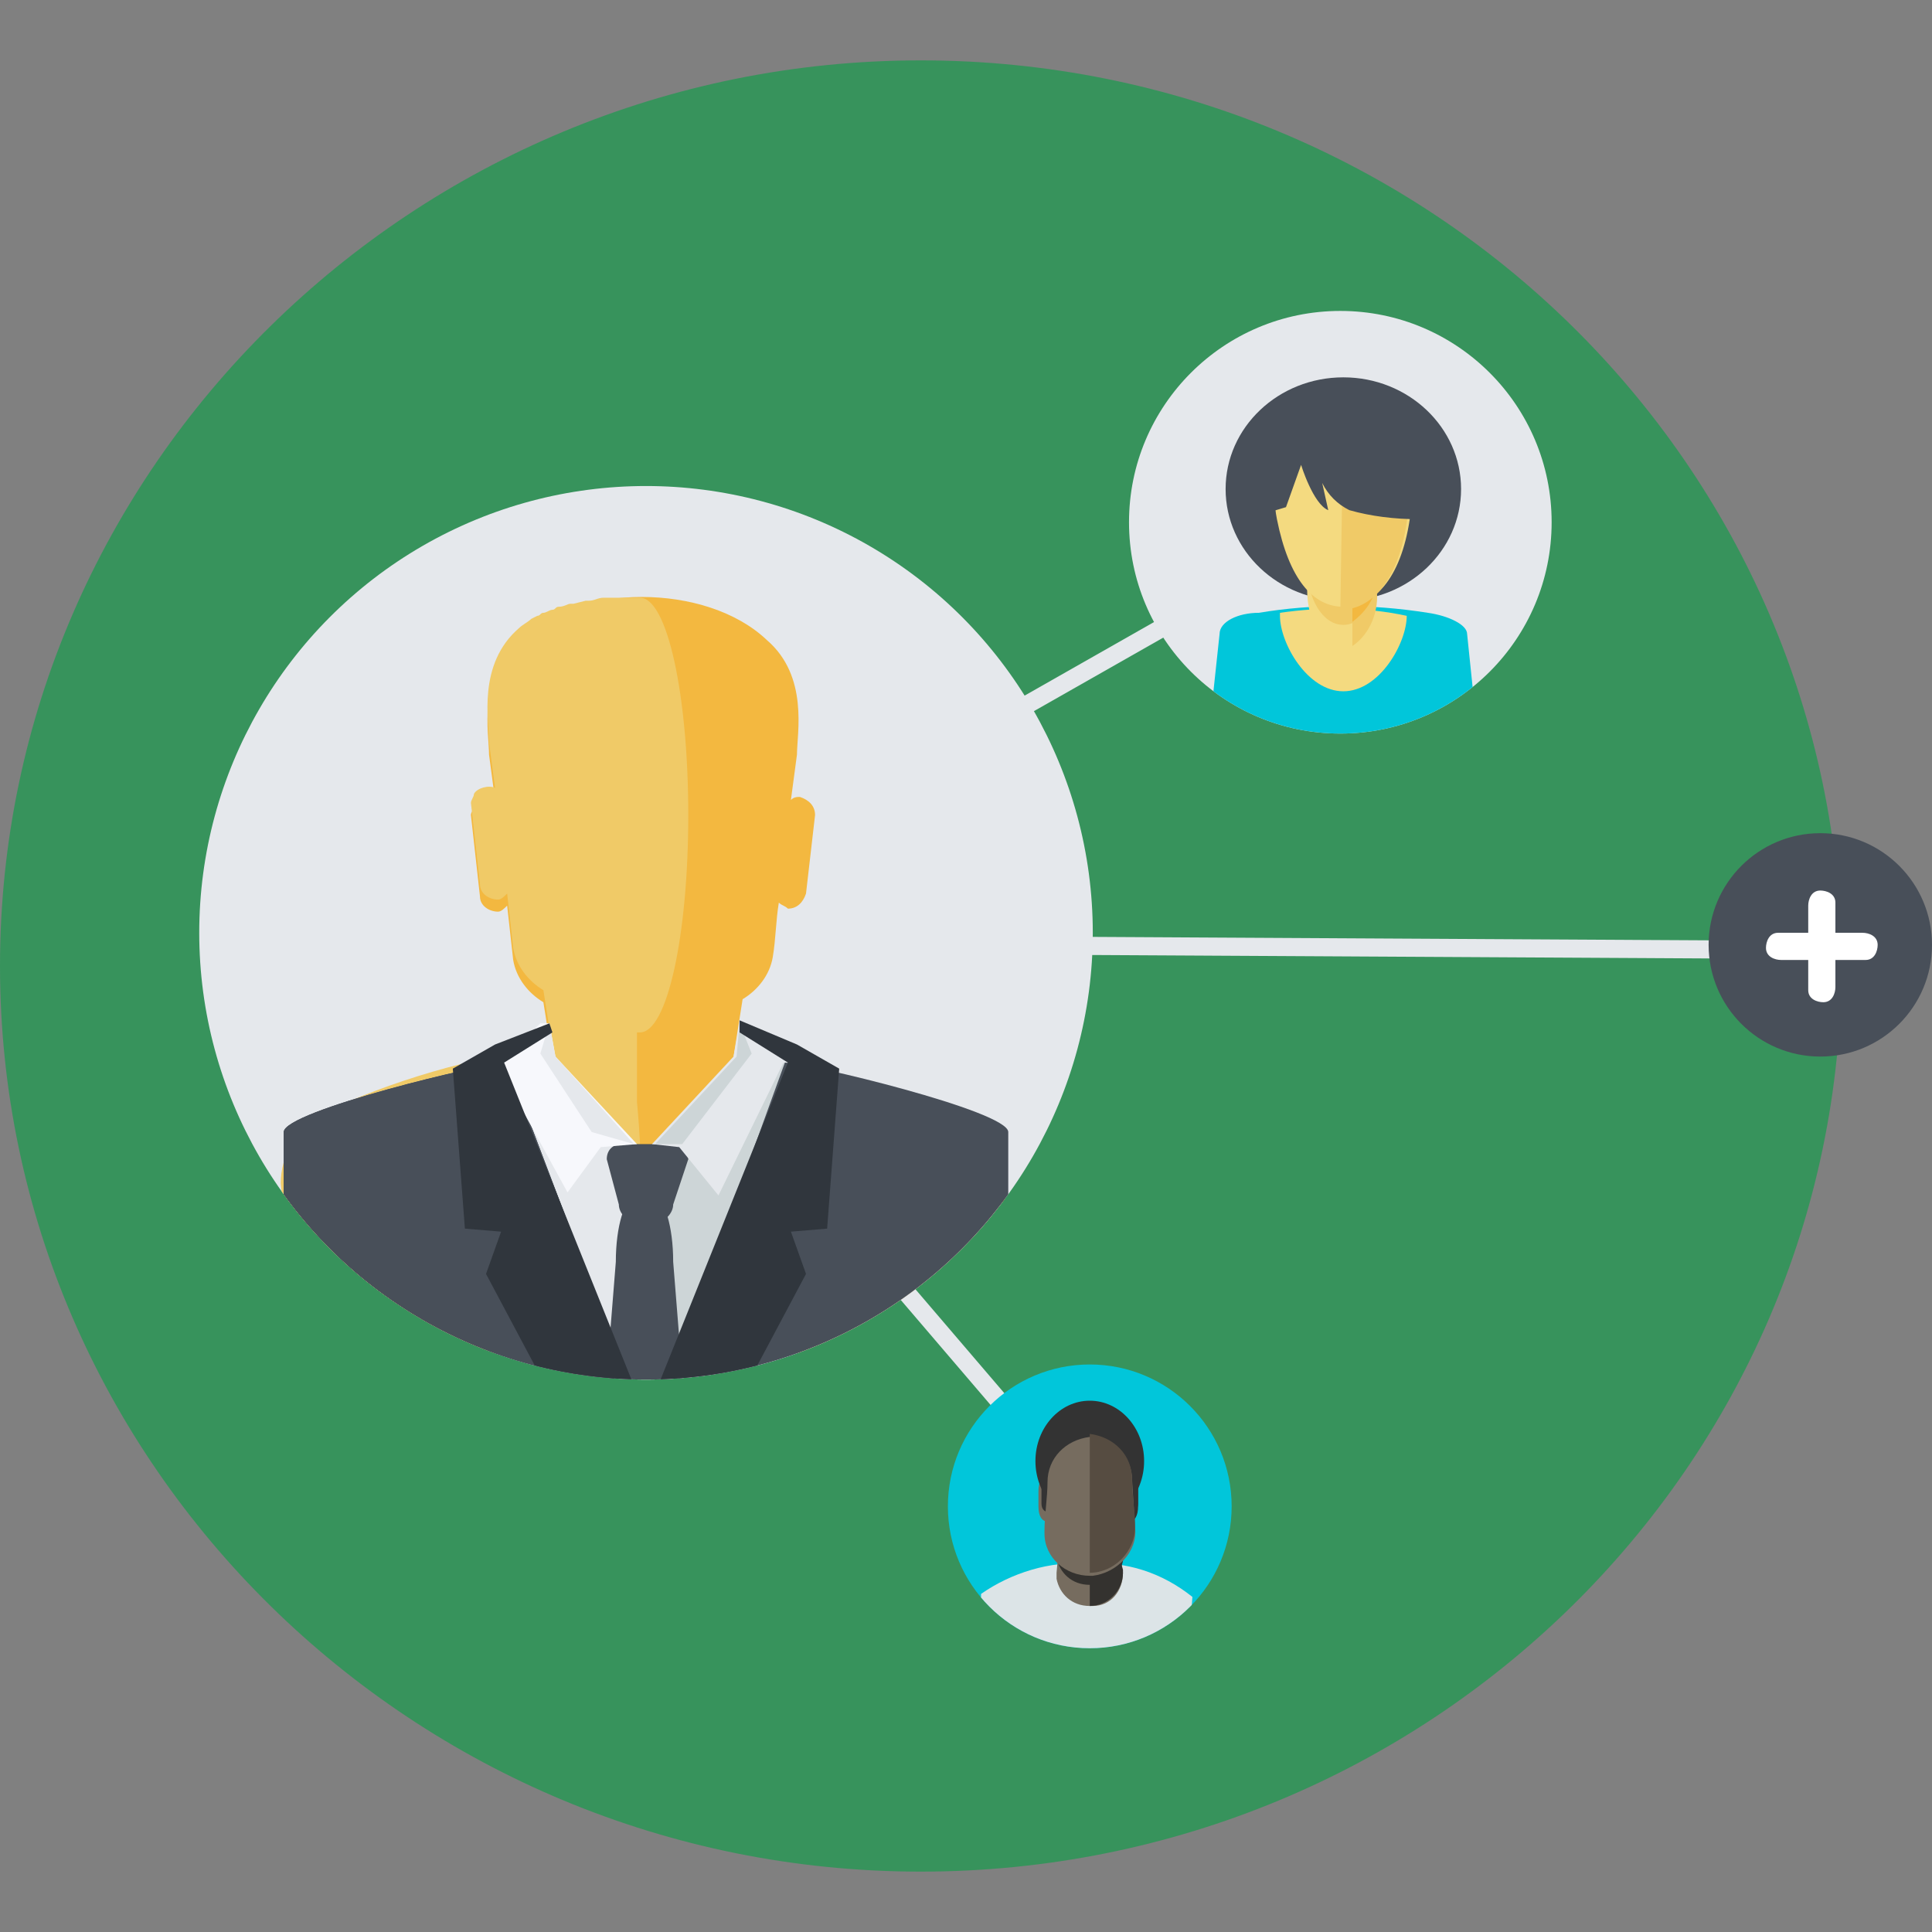 <?xml version="1.0" encoding="utf-8"?>
<!-- Generator: Adobe Illustrator 24.1.3, SVG Export Plug-In . SVG Version: 6.00 Build 0)  -->
<svg version="1.1" id="Layer_1" xmlns="http://www.w3.org/2000/svg" xmlns:xlink="http://www.w3.org/1999/xlink" x="0px" y="0px"
	 viewBox="0 0 64 64" style="enable-background:new 0 0 64 64;" xml:space="preserve">
<rect x="0" y="0" width="64" height="64" fill="#808080" stroke="none"/>
<style type="text/css">
	.st0{fill:#37935C;}
	.st1{fill:#E5E8EC;}
	.st2{fill:#484F59;}
	.st3{fill:#FFFFFF;}
	.st4{clip-path:url(#SVGID_2_);}
	.st5{fill:#01C6DA;}
	.st6{fill:#F4DA80;}
	.st7{fill:#F0CA67;}
	.st8{fill:#F3B840;}
	.st9{clip-path:url(#SVGID_4_);}
	.st10{fill:#34322F;}
	.st11{fill:#DCE4E7;}
	.st12{fill:#766C5F;}
	.st13{fill:#333333;}
	.st14{fill:#564C41;}
	.st15{clip-path:url(#SVGID_6_);}
	.st16{fill:#CDD5D7;}
	.st17{fill:#30363D;}
	.st18{fill:#F7F8FC;}
</style>
<path class="st0" d="M30.5,62C13.7,62,0,48.5,0,32S13.7,2,30.5,2S61,15.4,61,32S47.3,62,30.5,62z"/>
<rect x="18.3" y="23.9" transform="matrix(0.869 -0.494 0.494 0.869 -7.719 19.245)" class="st1" width="28.5" height="0.6"/>
<rect x="27.8" y="28.3" transform="matrix(0.76 -0.65 0.65 0.76 -19.622 28.005)" class="st1" width="0.6" height="24.5"/>
<rect x="40" y="11.3" transform="matrix(5.585019e-03 -1 1 5.585019e-03 8.664 71.484)" class="st1" width="0.6" height="40.2"/>
<circle class="st2" cx="60.3" cy="31.3" r="3.7"/>
<path class="st3" d="M61.7,31.8h-0.9v0.9c0,0.2-0.1,0.5-0.4,0.5c-0.2,0-0.5-0.1-0.5-0.4c0,0,0-0.1,0-0.1v-0.9H59
	c-0.2,0-0.5-0.1-0.5-0.4c0-0.2,0.1-0.5,0.4-0.5c0,0,0.1,0,0.1,0h0.9V30c0-0.2,0.1-0.5,0.4-0.5c0.2,0,0.5,0.1,0.5,0.4
	c0,0,0,0.1,0,0.1v0.9h0.9c0.2,0,0.5,0.1,0.5,0.4c0,0.2-0.1,0.5-0.4,0.5C61.8,31.8,61.7,31.8,61.7,31.8L61.7,31.8z"/>
<circle class="st1" cx="44.4" cy="17.3" r="7"/>
<g>
	<defs>
		<circle id="SVGID_1_" cx="44.4" cy="17.3" r="7"/>
	</defs>
	<clipPath id="SVGID_2_">
		<use xlink:href="#SVGID_1_"  style="overflow:visible;"/>
	</clipPath>
	<g class="st4">
		<ellipse class="st2" cx="44.5" cy="16.2" rx="3.9" ry="3.7"/>
		<path class="st5" d="M44.5,24.6c1.5,0,3-0.2,4.4-0.7L48.6,21c0-0.3-0.6-0.6-1.3-0.7c-1.9-0.3-3.8-0.3-5.6,0
			c-0.7,0-1.3,0.3-1.3,0.7l-0.3,2.8C41.5,24.3,43,24.6,44.5,24.6z"/>
		<path class="st6" d="M46.6,20.4C46.6,20.4,46.6,20.3,46.6,20.4c-1.4-0.3-2.8-0.3-4.2-0.1v0.1c0,0.9,0.9,2.5,2.1,2.5
			S46.6,21.3,46.6,20.4z"/>
		<path class="st6" d="M45.6,19.5v-0.1c-0.7-0.3-1.6-0.3-2.3,0v0.1c0,1.1,0.5,2,1.2,2S45.6,20.6,45.6,19.5z"/>
		<path class="st7" d="M45.6,18.8L45.6,18.8c-0.7-0.4-1.6-0.4-2.3-0.1v0.1c0,1,0.5,1.9,1.2,1.9S45.6,19.8,45.6,18.8z"/>
		<path class="st7" d="M44.8,19.2v2.2c0.6-0.4,0.9-1.2,0.8-1.9v-0.1C45.3,19.3,45.1,19.3,44.8,19.2z"/>
		<path class="st8" d="M44.8,20.6c0.4-0.3,0.7-0.7,0.8-1.2c-0.3-0.1-0.5-0.1-0.8-0.2V20.6z"/>
		<path class="st6" d="M44.5,13.9c-1.3-0.1-2.6,1.3-2.2,3.3s1.2,2.9,2.2,2.9s1.9-0.9,2.2-2.9S45.8,13.9,44.5,13.9z"/>
		<path class="st7" d="M44.5,13.9L44.5,13.9l-0.1,6.3l0,0c1,0,1.9-0.9,2.2-2.9S45.8,13.9,44.5,13.9z"/>
		<path class="st2" d="M44.4,13.5c-1.1-0.1-2.1,1-2.7,3c0.1,0.1-0.1,0.5-0.1,0.6l1-0.3l0.5-1.4c0,0,0.4,1.3,0.9,1.5L43.8,16
			c0.2,0.4,0.5,0.7,0.9,0.9c0.7,0.2,1.5,0.3,2.3,0.3c0.1-0.2,0.2-0.7,0.3-0.9C46.6,14.3,45.5,13.3,44.4,13.5z"/>
	</g>
</g>
<circle id="SVGID" class="st5" cx="36.1" cy="49.9" r="4.7"/>
<g>
	<defs>
		<circle id="SVGID_3_" cx="36.1" cy="49.9" r="4.7"/>
	</defs>
	<clipPath id="SVGID_4_">
		<use xlink:href="#SVGID_3_"  style="overflow:visible;"/>
	</clipPath>
	<g class="st9">
		<path class="st10" d="M37.7,49.9c0,0.3-0.1,0.5-0.3,0.5l0,0c-0.2,0-0.3-0.2-0.3-0.5v-0.5c0-0.3,0.1-0.5,0.3-0.5l0,0
			c0.2,0,0.3,0.2,0.3,0.5V49.9z"/>
		<path class="st11" d="M35.8,55.1c1.4,0,3.6,0.2,3.7-2.2c-1-0.8-2.2-1.2-3.5-1.1c-1.2-0.1-2.5,0.3-3.5,1
			C32.4,55.3,34.4,55.1,35.8,55.1z"/>
		<path class="st12" d="M37.2,52.1c0,0.6-0.4,1.1-1,1.1c0,0,0,0-0.1,0l0,0c-0.6,0-1-0.4-1.1-0.9c0-0.1,0-0.1,0-0.2l0.1-1.1
			c0-0.5,0.5-1,1-1l0,0c0.5,0,1,0.5,1,1C37.1,51.3,37.1,51.7,37.2,52.1z"/>
		<path class="st10" d="M37.2,51.4c0.1,0.5-0.3,1-0.9,1.1c-0.1,0-0.1,0-0.2,0l0,0c-0.6,0-1-0.4-1.1-0.9c0-0.1,0-0.1,0-0.2
			c0-0.4,0-0.8,0.1-1.2c0-0.5,0.5-1,1-1l0,0c0.5,0,1,0.5,1,1C37.1,50.6,37.1,51,37.2,51.4z"/>
		<path class="st10" d="M37.1,51c0-0.5-0.5-1-1-1v3c0,0.1,0,0.1,0,0.2c0.6,0,1.1-0.5,1.1-1.1c0,0,0,0,0-0.1
			C37.1,51.7,37.1,51.3,37.1,51z"/>
		<path class="st12" d="M35,49.9c0,0.3-0.1,0.5-0.3,0.5l0,0c-0.2,0-0.3-0.2-0.3-0.5v-0.5c0-0.3,0.1-0.5,0.3-0.5l0,0
			c0.2,0,0.3,0.2,0.3,0.5V49.9z"/>
		<path class="st13" d="M34.5,49.8c0,0.2,0.1,0.3,0.3,0.3c0,0,0,0,0,0l0,0c0.2,0,0.3-0.1,0.3-0.3c0,0,0,0,0,0V49
			c0-0.2-0.1-0.3-0.3-0.3c0,0,0,0,0,0l0,0c-0.2,0-0.3,0.1-0.3,0.3c0,0,0,0,0,0V49.8z"/>
		<path class="st13" d="M37.1,49.8c0,0.2,0.1,0.3,0.3,0.3c0,0,0,0,0,0l0,0c0.2,0,0.3-0.1,0.3-0.3c0,0,0,0,0,0V49
			c0-0.2-0.1-0.3-0.3-0.3c0,0,0,0,0,0l0,0c-0.2,0-0.3,0.1-0.3,0.3c0,0,0,0,0,0V49.8z"/>
		<ellipse class="st13" cx="36.1" cy="48.4" rx="1.8" ry="2"/>
		<path class="st12" d="M37.6,50.6c0.1,0.8-0.6,1.5-1.4,1.6c0,0-0.1,0-0.1,0l0,0c-0.8,0-1.5-0.6-1.5-1.4c0,0,0-0.1,0-0.1
			c0-0.5,0.1-1.1,0.1-1.6c0-0.8,0.6-1.4,1.4-1.5l0,0c0.8,0,1.4,0.7,1.4,1.4L37.6,50.6z"/>
		<path class="st14" d="M37.5,49c0-0.8-0.6-1.4-1.4-1.5c0,0,0,0.1,0,0.1v4.2c0,0.1,0,0.2,0,0.3c0.8,0,1.5-0.7,1.5-1.5
			c0,0,0-0.1,0-0.1C37.6,50.1,37.5,49.5,37.5,49z"/>
	</g>
</g>
<circle id="SVGID-2" class="st1" cx="21.4" cy="30.9" r="14.8"/>
<g>
	<defs>
		<circle id="SVGID_5_" cx="21.4" cy="30.9" r="14.8"/>
	</defs>
	<clipPath id="SVGID_6_">
		<use xlink:href="#SVGID_5_"  style="overflow:visible;"/>
	</clipPath>
	<g class="st15">
		<path class="st8" d="M32,37.2c-2.4-1.1-5-1.9-7.7-2.2l0.3-1.9c0.5-0.3,0.9-0.8,1-1.4c0.1-0.6,0.1-1.2,0.2-1.8
			c0.1,0.1,0.2,0.1,0.3,0.2c0.3,0,0.5-0.2,0.6-0.5L27,27c0-0.3-0.2-0.5-0.5-0.6c-0.1,0-0.2,0-0.3,0.1l0.2-1.5c0-0.7,0.4-2.6-1-3.8
			c-2-1.9-6.3-1.9-8.2,0c-1.4,1.2-1,3.1-1,3.8l0.2,1.5c-0.2-0.1-0.6,0-0.7,0.2c0,0.1-0.1,0.2-0.1,0.3l0.3,2.7c0,0.3,0.3,0.5,0.6,0.5
			c0.1,0,0.2-0.1,0.3-0.2l0.2,1.8c0.1,0.6,0.5,1.1,1,1.4c0.1,0.6,0.2,1.3,0.3,1.9c-2.6,0.3-5.2,1-7.6,2.2c-0.8,0.5-1.3,1.4-1.3,2.3
			c0.1,0.9,0.2,1.9,0.3,2.8c0.1,0.9,0.7,1.6,1.6,1.8c6.7,1.1,13.5,1.1,20.1,0c0.8-0.2,1.5-0.9,1.6-1.8c0.1-1,0.2-1.9,0.3-2.8
			C33.3,38.6,32.8,37.7,32,37.2z"/>
		<path class="st7" d="M13.5,44.5l1.9,0.2h0.2c1.4,0.1,2.8,0.2,4.1,0.2l0,0c0.4,0,0.8,0,1.2,0C21,44.3,21,43.6,21,43
			c0.3-2.2,0.3-4.4,0.1-6.5v-2.3h0.1c0.9,0,1.6-3.2,1.6-7.2s-0.7-7.2-1.6-7.2c0,0-0.1,0-0.1,0l0,0h-0.5l0,0L20,19.8l0,0
			c-0.2,0-0.3,0.1-0.5,0.1h-0.1L19,20l-0.1,0c-0.1,0-0.2,0.1-0.4,0.1c-0.1,0-0.1,0.1-0.2,0.1c-0.1,0-0.2,0.1-0.3,0.1
			c-0.1,0-0.1,0.1-0.2,0.1l-0.2,0.1c-0.1,0.1-0.3,0.2-0.4,0.3c-1.4,1.2-1,3.1-1,3.8l0.2,1.5c-0.2-0.1-0.6,0-0.7,0.2
			c0,0.1-0.1,0.2-0.1,0.3l0.3,2.7c0,0.3,0.3,0.5,0.6,0.5c0.1,0,0.2-0.1,0.3-0.2l0.2,1.8c0.1,0.6,0.5,1.1,1,1.4l0.3,1.9
			c-2.7,0.3-5.3,1.1-7.7,2.2c-0.8,0.5-1.3,1.4-1.3,2.3c0.1,0.9,0.2,1.9,0.3,2.8c0.1,0.9,0.7,1.6,1.6,1.8l1.9,0.3L13.5,44.5z"/>
		<path class="st1" d="M23.7,45.7c0,0.7-0.6,1.2-1.2,1.2H10.6c-0.7,0-1.2-0.6-1.2-1.2l0,0v-8.2c0-0.7,6.7-2.3,7.4-2.3l4.3,2.7
			C21.1,37.9,23.7,45,23.7,45.7z"/>
		<path class="st16" d="M25.9,35.2l-4.3,2.7c0,0-0.2,0.6-0.6,1.5v7.5h11c0.7,0,1.2-0.5,1.2-1.2v-8.2C33.3,36.8,26.6,35.2,25.9,35.2z
			"/>
		<path class="st2" d="M22.3,39.9c0,0.3-0.3,0.6-0.6,0.6l0,0h-0.6c-0.3,0-0.6-0.3-0.6-0.6l0,0l-0.4-1.5c0-0.3,0.2-0.5,0.5-0.5
			c0,0,0,0,0.1,0h1.5c0.3,0,0.6,0.2,0.6,0.5L22.3,39.9z"/>
		<path class="st2" d="M22.7,46.8l-0.4-5c0-1.2-0.3-2.1-0.6-2.1h-0.7c-0.3,0-0.6,0.9-0.6,2.1l-0.4,5H22.7z"/>
		<path class="st17" d="M20.7,46.9H10.6c-0.7,0-1.2-0.6-1.2-1.2l0,0v-8.2c0-0.7,6.7-2.3,7.4-2.3l2.2,5.8L20.7,46.9z"/>
		<path class="st2" d="M20.7,46.9H10.6c-0.7,0-1.2-0.6-1.2-1.2l0,0v-8.2c0-0.7,6.7-2.3,7.4-2.3l2.2,5.8L20.7,46.9z"/>
		<polygon class="st18" points="21.1,37.9 19.9,38 18.8,39.5 16.5,35.3 17.9,33.9 18.2,33.9 18.4,35 		"/>
		<polygon class="st1" points="21,37.9 19.6,37.5 17.9,34.9 18.2,33.9 18.4,35 		"/>
		<polygon class="st1" points="21.6,37.9 22.5,38 23.8,39.6 26,35.1 24.8,34 24.5,33.9 24.3,35 		"/>
		<polygon class="st17" points="16.6,40.8 16.1,42.2 18.6,46.9 21.4,46.9 16.7,35.2 18.3,34.2 18.2,33.9 16.4,34.6 15,35.4 
			15.4,40.7 		"/>
		<polygon class="st16" points="21.7,37.9 22.6,37.9 24.9,34.9 24.5,33.9 24.4,35 		"/>
		<path class="st2" d="M22.1,46.9h10.1c0.7,0,1.2-0.6,1.2-1.2v-8.2c0-0.7-6.7-2.3-7.4-2.3L23.9,41L22.1,46.9z"/>
		<polygon class="st17" points="26.2,40.8 26.7,42.2 24.2,46.9 21.4,46.9 26.1,35.2 24.5,34.2 24.5,33.8 26.4,34.6 27.8,35.4 
			27.4,40.7 		"/>
	</g>
</g>
</svg>
